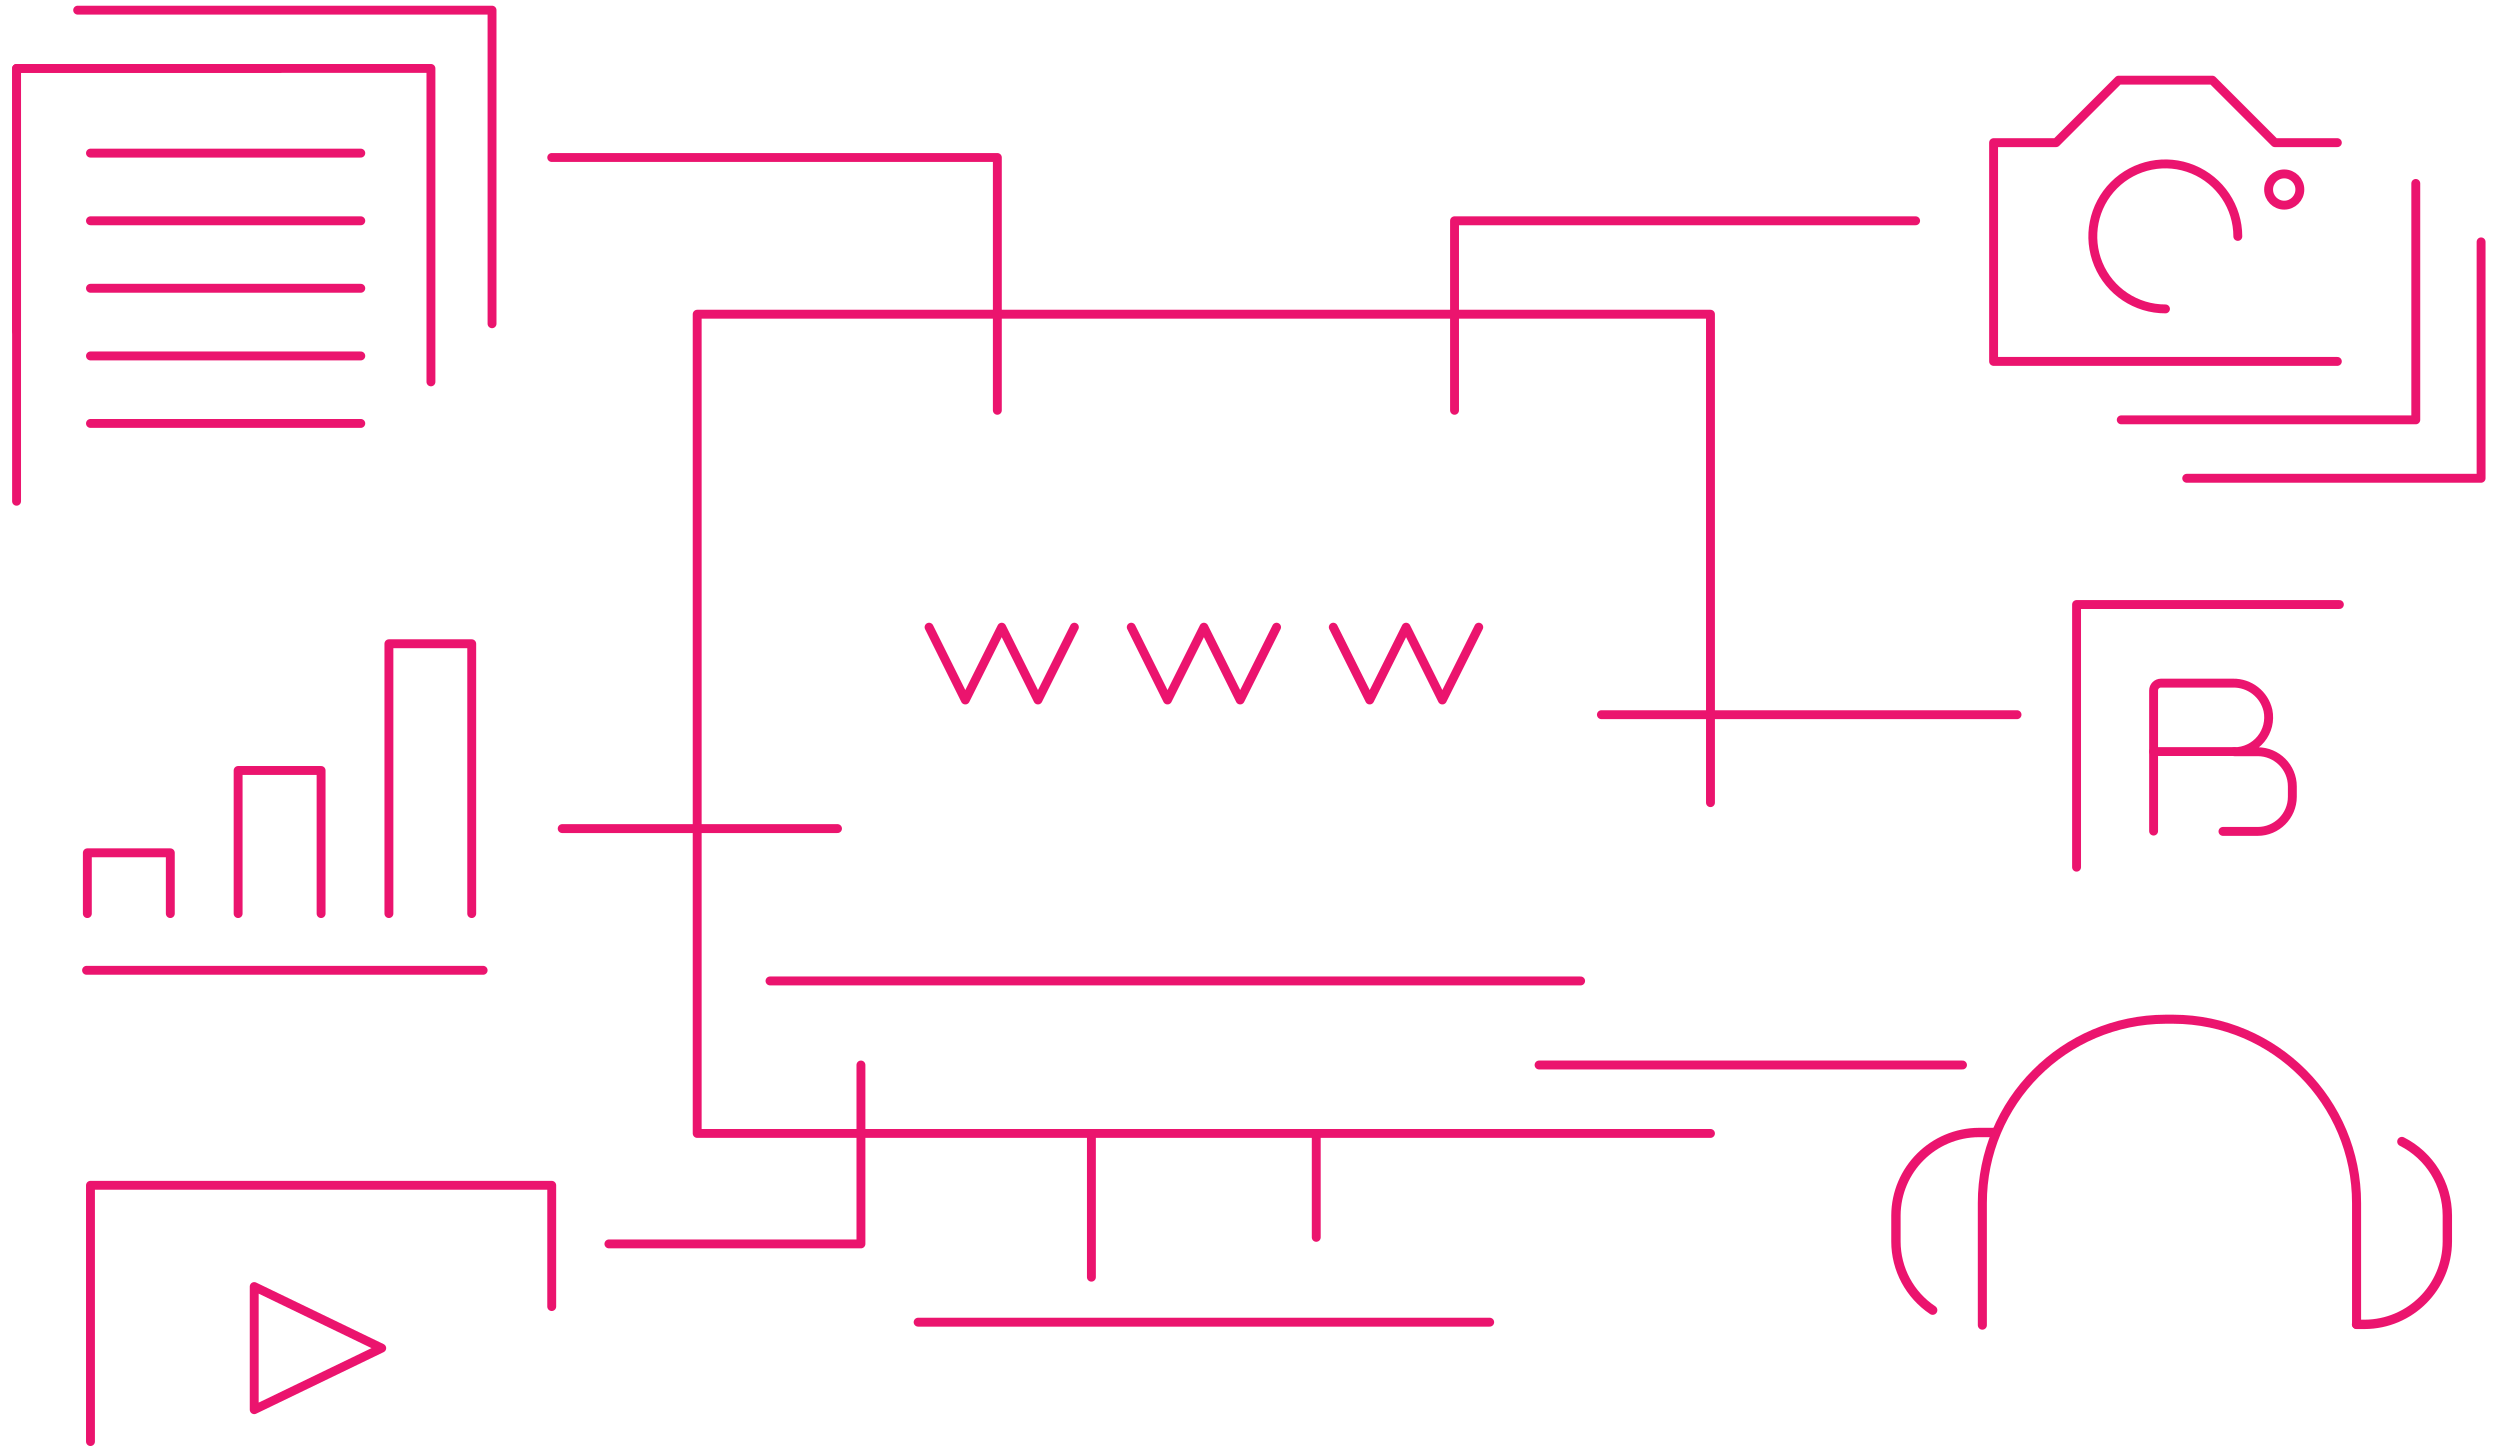 <?xml version="1.0" encoding="UTF-8"?>
<svg width="160px" height="93px" viewBox="0 0 160 93" version="1.1" xmlns="http://www.w3.org/2000/svg" xmlns:xlink="http://www.w3.org/1999/xlink">
    <title>5. Increasing Exposure</title>
    <g id="Page-1" stroke="none" stroke-width="1" fill="none" fill-rule="evenodd" stroke-linecap="round" stroke-linejoin="round">
        <g id="The-Impact-of-Technology-on-Commercial-Real-Estate" transform="translate(-127, -2103)" stroke="#EB146E">
            <g id="forward-thinking" transform="translate(16, 2103.65)">
                <g id="5.-Increasing-Exposure" transform="translate(112.06, 0)">
                    <polyline id="Path" stroke-width="0.57" points="67.7 39.49 65.37 44.15 63.05 39.49 60.72 44.15 58.4 39.49"></polyline>
                    <polyline id="Path" stroke-width="0.57" points="80.64 39.49 78.31 44.15 75.99 39.49 73.66 44.15 71.34 39.49"></polyline>
                    <polyline id="Path" stroke-width="0.57" points="93.58 39.49 91.25 44.15 88.93 39.49 86.6 44.15 84.27 39.49"></polyline>
                    <polygon id="Path" stroke-width="0.57" points="15.21 81.69 23.37 85.63 15.21 89.57"></polygon>
                    <line x1="4.48" y1="61.45" x2="29.86" y2="61.45" id="Path" stroke-width="0.57"></line>
                    <polyline id="Path" stroke-width="0.57" points="9.84 57.82 9.84 53.93 4.53 53.93 4.53 57.82"></polyline>
                    <polyline id="Path" stroke-width="0.57" points="19.49 57.82 19.49 48.66 14.18 48.66 14.18 57.82"></polyline>
                    <polyline id="Path" stroke-width="0.57" points="29.13 57.82 29.13 40.55 23.83 40.55 23.83 57.82"></polyline>
                    <polyline id="Path" stroke-width="0.57" points="0 20.55 0 3.73 16.82 3.73"></polyline>
                    <path d="M141.21,52.56 L143.43,52.56 C144.652,52.56 145.644,51.572 145.65,50.35 L145.65,49.68 C145.65,48.454 144.656,47.46 143.43,47.46 L141.94,47.46 C142.6,47.458 143.224,47.161 143.64,46.649 C144.057,46.138 144.222,45.466 144.09,44.82 C143.85,43.781 142.916,43.052 141.85,43.07 L137.24,43.07 C136.98,43.07 136.77,43.28 136.77,43.54 L136.77,52.54" id="Path" stroke-width="0.57"></path>
                    <line x1="141.94" y1="47.45" x2="136.77" y2="47.45" id="Path" stroke-width="0.57"></line>
                    <polyline id="Path" stroke-width="0.57" points="131.84 54.85 131.84 38.04 148.66 38.04"></polyline>
                    <polyline id="Path" stroke-width="0.57" points="108.41 71.89 43.56 71.89 43.56 19.46 108.41 19.46 108.41 50.72"></polyline>
                    <line x1="48.22" y1="62.13" x2="100.1" y2="62.13" id="Path" stroke-width="0.57"></line>
                    <line x1="57.7" y1="83.97" x2="94.28" y2="83.97" id="Path" stroke-width="0.57"></line>
                    <line x1="68.79" y1="71.89" x2="68.79" y2="81.09" id="Path" stroke-width="0.57"></line>
                    <line x1="83.18" y1="71.89" x2="83.18" y2="78.54" id="Path" stroke-width="0.57"></line>
                    <line x1="4.73" y1="9.15" x2="22.03" y2="9.15" id="Path" stroke-width="0.57"></line>
                    <line x1="4.73" y1="13.48" x2="22.03" y2="13.48" id="Path" stroke-width="0.57"></line>
                    <line x1="4.73" y1="17.8" x2="22.03" y2="17.8" id="Path" stroke-width="0.57"></line>
                    <line x1="4.73" y1="22.13" x2="22.03" y2="22.13" id="Path" stroke-width="0.57"></line>
                    <line x1="4.73" y1="26.45" x2="22.03" y2="26.45" id="Path" stroke-width="0.57"></line>
                    <polyline id="Path" stroke-width="0.57" points="0 31.43 0 3.73 26.52 3.73 26.52 23.79"></polyline>
                    <polyline id="Path" stroke-width="0.57" points="4.73 91.61 4.73 75.21 34.25 75.21 34.25 82.97"></polyline>
                    <polyline id="Path" stroke-width="0.57" points="3.91 0 30.43 0 30.43 20.07"></polyline>
                    <polyline id="Path" stroke-width="0.57" points="34.25 9.43 62.77 9.43 62.77 25.61"></polyline>
                    <polyline id="Path" stroke-width="0.57" points="37.91 78.96 54.04 78.96 54.04 67.51"></polyline>
                    <polyline id="Path" stroke-width="0.57" points="121.54 13.48 92.03 13.48 92.03 25.61"></polyline>
                    <polyline id="Path" stroke-width="0.57" points="134.7 26.22 153.55 26.22 153.55 11.09"></polyline>
                    <polyline id="Path" stroke-width="0.57" points="138.89 29.96 157.73 29.96 157.73 14.83"></polyline>
                    <path d="M148.53,8.48 L144.53,8.48 L140.53,4.48 L134.53,4.48 L130.53,8.48 L126.53,8.48 L126.53,22.48 L148.53,22.48 M144.13,11.48 C144.13,10.928 144.578,10.48 145.13,10.48 C145.682,10.48 146.13,10.928 146.13,11.48 C146.13,12.032 145.682,12.48 145.13,12.48 C144.578,12.48 144.13,12.032 144.13,11.48 L144.13,11.48 Z M137.53,19.12 C135.652,19.124 133.957,17.996 133.236,16.263 C132.515,14.529 132.909,12.532 134.235,11.203 C135.562,9.873 137.558,9.475 139.293,10.192 C141.028,10.91 142.16,12.602 142.16,14.48" id="Shape" stroke-width="0.57"></path>
                    <path d="M126.65,71.83 L125.59,71.83 C122.662,71.841 120.291,74.212 120.28,77.14 L120.28,78.81 C120.281,80.574 121.163,82.221 122.63,83.2" id="Path" stroke-width="0.6"></path>
                    <path d="M149.76,84.11 L150.27,84.11 C153.193,84.099 155.559,81.733 155.57,78.81 L155.57,77.14 C155.567,75.141 154.443,73.313 152.66,72.41" id="Path" stroke-width="0.6"></path>
                    <path d="M149.76,84.11 L149.76,76.35 C149.766,69.867 144.523,64.602 138.04,64.58 L137.53,64.58 C131.047,64.602 125.804,69.867 125.81,76.35 L125.81,84.16" id="Path" stroke-width="0.58"></path>
                    <line x1="97.44" y1="67.51" x2="124.54" y2="67.51" id="Path" stroke-width="0.57"></line>
                    <line x1="101.43" y1="45.09" x2="128.03" y2="45.09" id="Path" stroke-width="0.57"></line>
                    <line x1="34.92" y1="52.38" x2="52.54" y2="52.38" id="Path" stroke-width="0.57"></line>
                </g>
            </g>
        </g>
    </g>
</svg>